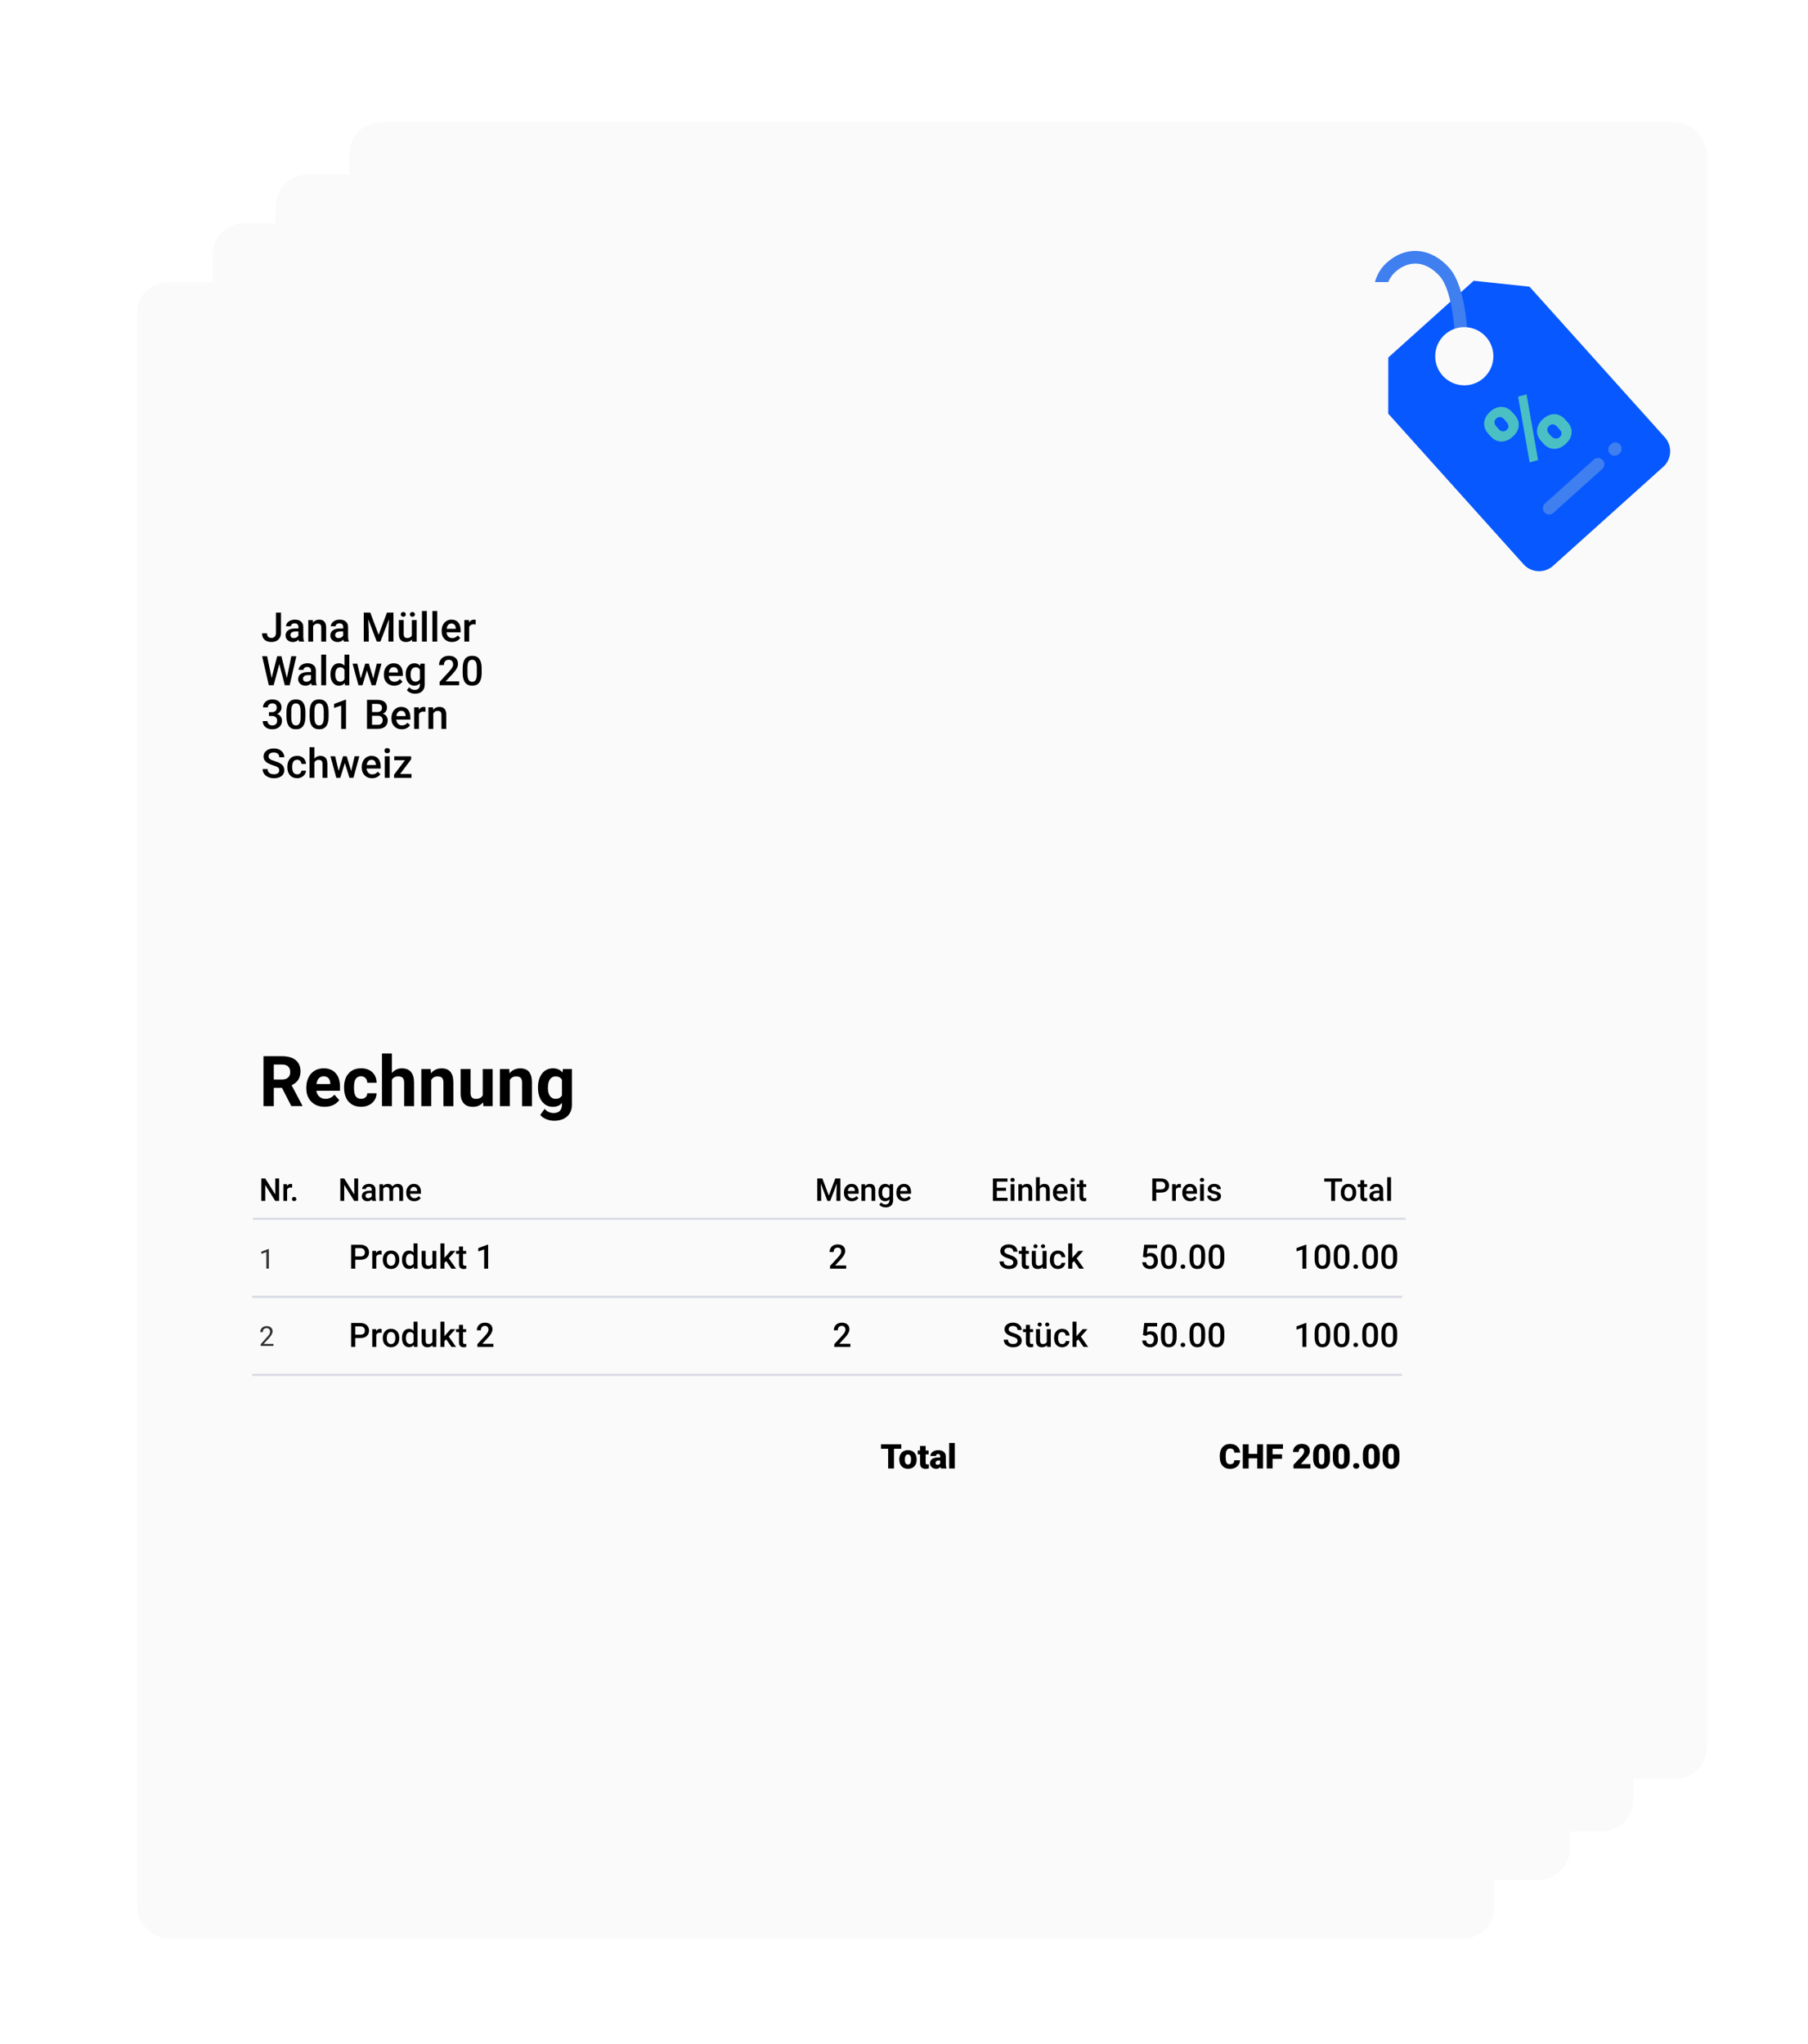 <?xml version="1.0" encoding="UTF-8"?>
<svg id="ID-33" xmlns="http://www.w3.org/2000/svg" xmlns:xlink="http://www.w3.org/1999/xlink" viewBox="0 0 859 971">
  <defs>
    <style>
      .cls-1 {
        fill: #cfd2dd;
      }

      .cls-1, .cls-2 {
        opacity: .8;
      }

      .cls-1, .cls-3, .cls-4, .cls-5, .cls-6, .cls-7, .cls-8, .cls-9, .cls-10, .cls-11 {
        stroke-width: 0px;
      }

      .cls-12 {
        isolation: isolate;
      }

      .cls-4 {
        filter: url(#drop-shadow-2);
      }

      .cls-4, .cls-5, .cls-6, .cls-7, .cls-11 {
        fill: #fafafa;
      }

      .cls-5 {
        filter: url(#drop-shadow-4);
      }

      .cls-6 {
        filter: url(#drop-shadow-1);
      }

      .cls-7 {
        filter: url(#drop-shadow-3);
      }

      .cls-8 {
        fill: #4bc0c4;
      }

      .cls-9 {
        fill: #3f7fef;
      }

      .cls-10 {
        fill: #0758ff;
      }

      .cls-13 {
        fill: none;
        stroke: #3f7fef;
        stroke-linecap: round;
        stroke-linejoin: round;
        stroke-width: 6px;
      }
    </style>
    <filter id="drop-shadow-1" filterUnits="userSpaceOnUse">
      <feOffset dx="7" dy="0"/>
      <feGaussianBlur result="blur" stdDeviation="30"/>
      <feFlood flood-color="#121726" flood-opacity=".1"/>
      <feComposite in2="blur" operator="in"/>
      <feComposite in="SourceGraphic"/>
    </filter>
    <filter id="drop-shadow-2" filterUnits="userSpaceOnUse">
      <feOffset dx="7" dy="0"/>
      <feGaussianBlur result="blur-2" stdDeviation="30"/>
      <feFlood flood-color="#121726" flood-opacity=".1"/>
      <feComposite in2="blur-2" operator="in"/>
      <feComposite in="SourceGraphic"/>
    </filter>
    <filter id="drop-shadow-3" filterUnits="userSpaceOnUse">
      <feOffset dx="7" dy="0"/>
      <feGaussianBlur result="blur-3" stdDeviation="30"/>
      <feFlood flood-color="#121726" flood-opacity=".1"/>
      <feComposite in2="blur-3" operator="in"/>
      <feComposite in="SourceGraphic"/>
    </filter>
    <filter id="drop-shadow-4" filterUnits="userSpaceOnUse">
      <feOffset dx="7" dy="0"/>
      <feGaussianBlur result="blur-4" stdDeviation="30"/>
      <feFlood flood-color="#121726" flood-opacity=".1"/>
      <feComposite in2="blur-4" operator="in"/>
      <feComposite in="SourceGraphic"/>
    </filter>
  </defs>
  <g id="Background">
    <rect class="cls-6" x="159" y="58" width="645" height="787" rx="15" ry="15"/>
    <rect class="cls-4" x="124" y="83" width="645" height="787" rx="15" ry="15"/>
    <rect class="cls-7" x="94" y="106" width="645" height="787" rx="15" ry="15"/>
    <rect class="cls-5" x="58" y="134" width="645" height="787" rx="15" ry="15"/>
    <path class="cls-1" d="m665.79,653.64H120.2c-.28,0-.5-.22-.5-.5s.22-.5.5-.5h545.6c.28,0,.5.22.5.5s-.22.5-.5.5Z"/>
    <path class="cls-1" d="m665.79,616.57H120.2c-.28,0-.5-.22-.5-.5s.22-.5.5-.5h545.6c.28,0,.5.22.5.5s-.22.5-.5.5Z"/>
    <rect class="cls-1" x="120.2" y="578.49" width="547.64" height="1"/>
    <g class="cls-2">
      <g>
        <g class="cls-12">
          <path class="cls-3" d="m127.74,602.66h-1.19v-7.86l-2.38.87v-1.07l3.38-1.27h.19v9.33Z"/>
        </g>
        <g class="cls-12">
          <path class="cls-3" d="m129.94,639.4h-6.08v-.85l3.21-3.57c.48-.54.8-.98.98-1.32s.27-.69.27-1.05c0-.48-.15-.88-.44-1.19-.29-.31-.68-.47-1.17-.47-.59,0-1.04.17-1.37.5s-.49.8-.49,1.39h-1.18c0-.85.28-1.55.83-2.07.55-.53,1.29-.79,2.21-.79.86,0,1.54.23,2.05.68.5.45.75,1.06.75,1.81,0,.91-.58,2-1.75,3.26l-2.49,2.7h4.66v.96Z"/>
        </g>
      </g>
    </g>
    <g>
      <g>
        <path class="cls-10" d="m736.02,146.59l54.96,61.17c3.66,4.07,3.33,10.34-.75,14l-52.37,47.06c-4.07,3.66-10.34,3.33-14-.75l-58.01-64.56-6.28-6.99.02-26.68,40.57-36.46,26.53,2.82,9.33,10.38Z"/>
        <path class="cls-9" d="m694.36,165.59c-1.64,0-2.98-1.32-3-2.96-.09-6.57-1.58-25.02-7.33-31.42-3.25-3.62-6.95-5.69-10.7-5.97-3.62-.28-7.24,1.11-10.48,4.02-1.6,1.44-2.63,3.1-3.28,4.74q-2.57,0-6.32,0c.97-3.6,2.87-6.76,5.59-9.2,4.48-4.03,9.65-5.94,14.95-5.54,5.32.41,10.4,3.16,14.71,7.95,8.29,9.23,8.84,32.7,8.87,35.35.02,1.66-1.3,3.02-2.96,3.04-.01,0-.03,0-.04,0Z"/>
        <circle class="cls-11" cx="695.7" cy="169.23" r="13.82"/>
        <line class="cls-13" x1="736.01" y1="241.43" x2="759.24" y2="220.57"/>
        <line class="cls-13" x1="767.1" y1="213.5" x2="767.47" y2="213.17"/>
      </g>
      <path class="cls-8" d="m707.05,205.99c-1.42-1.58-2.05-3.32-1.9-5.22.16-1.9,1.1-3.63,2.84-5.19,1.76-1.58,3.58-2.34,5.47-2.29s3.57.9,5.06,2.55l1.14,1.27c1.42,1.58,2.05,3.31,1.9,5.19-.16,1.88-1.1,3.59-2.84,5.15-1.72,1.55-3.54,2.32-5.44,2.3-1.91-.01-3.61-.85-5.1-2.51l-1.12-1.25Zm5.03-2.08c.54.61,1.16.95,1.84,1.02.68.07,1.32-.16,1.92-.7,1.23-1.11,1.14-2.44-.26-4l-.94-1.05c-.54-.61-1.16-.96-1.83-1.05s-1.32.13-1.91.66c-.57.52-.86,1.12-.86,1.8,0,.68.29,1.35.88,2l1.18,1.31Zm18.68,14.67l-4.01,1.09-5.48-31.23,4.01-1.09,5.48,31.23Zm1.39-9.13c-1.43-1.59-2.06-3.34-1.89-5.23s1.12-3.61,2.84-5.16c1.75-1.57,3.56-2.34,5.44-2.32s3.59.88,5.12,2.58l1.11,1.23c1.43,1.59,2.07,3.33,1.91,5.21s-1.11,3.6-2.85,5.17c-1.72,1.55-3.54,2.32-5.44,2.3s-3.61-.85-5.1-2.51l-1.14-1.27Zm5.01-2.06c.49.55,1.11.86,1.86.94.75.08,1.39-.13,1.93-.61,1.14-1.02,1.27-2.11.4-3.26l-1.6-1.81c-.55-.62-1.17-.96-1.85-1.04s-1.31.15-1.9.68c-.56.51-.85,1.09-.87,1.75s.23,1.3.75,1.93l1.29,1.43Z"/>
    </g>
    <g class="cls-12">
      <path class="cls-3" d="m543.03,597.05l.62-5.73h6.11v1.64h-4.53l-.31,2.72c.53-.3,1.12-.45,1.78-.45,1.08,0,1.93.35,2.53,1.04.6.69.9,1.62.9,2.8s-.33,2.08-1,2.76c-.67.69-1.58,1.03-2.74,1.03-1.04,0-1.91-.3-2.59-.89-.68-.59-1.06-1.37-1.11-2.34h1.84c.07.55.27.98.59,1.27.32.29.75.44,1.27.44.58,0,1.04-.21,1.36-.62.33-.42.49-.98.49-1.7s-.18-1.24-.54-1.64c-.36-.4-.85-.61-1.48-.61-.34,0-.64.05-.88.14-.24.09-.5.27-.78.54l-1.52-.38Z"/>
      <path class="cls-3" d="m559.03,597.9c0,1.64-.31,2.87-.92,3.7-.61.83-1.54,1.25-2.79,1.25s-2.16-.4-2.78-1.21c-.62-.81-.94-2.01-.96-3.6v-1.97c0-1.64.31-2.86.92-3.68.61-.82,1.55-1.23,2.8-1.23s2.17.4,2.79,1.2.93,1.99.94,3.58v1.97Zm-1.9-2.12c0-1.07-.15-1.85-.44-2.35-.29-.5-.75-.75-1.39-.75s-1.08.24-1.37.71c-.29.47-.45,1.21-.46,2.21v2.58c0,1.06.15,1.85.45,2.38.3.52.76.78,1.4.78s1.06-.24,1.35-.72c.29-.48.45-1.24.46-2.26v-2.57Z"/>
      <path class="cls-3" d="m562.02,600.69c.35,0,.63.1.82.3.19.2.29.45.29.75s-.1.54-.29.74-.47.29-.82.29-.61-.1-.8-.29c-.2-.19-.3-.44-.3-.74s.1-.55.29-.75c.19-.2.46-.3.81-.3Z"/>
      <path class="cls-3" d="m572.59,597.9c0,1.64-.31,2.87-.92,3.7-.61.83-1.54,1.25-2.79,1.25s-2.16-.4-2.78-1.21c-.62-.81-.94-2.01-.96-3.6v-1.97c0-1.64.31-2.86.92-3.68.61-.82,1.55-1.23,2.8-1.23s2.17.4,2.79,1.2.93,1.99.94,3.58v1.97Zm-1.9-2.12c0-1.07-.15-1.85-.44-2.35-.29-.5-.75-.75-1.39-.75s-1.08.24-1.37.71c-.29.47-.45,1.21-.46,2.21v2.58c0,1.06.15,1.85.45,2.38.3.52.76.78,1.4.78s1.06-.24,1.35-.72c.29-.48.45-1.24.46-2.26v-2.57Z"/>
      <path class="cls-3" d="m581.69,597.9c0,1.64-.31,2.87-.92,3.7-.61.83-1.54,1.25-2.79,1.25s-2.16-.4-2.78-1.21c-.62-.81-.94-2.01-.96-3.6v-1.97c0-1.64.31-2.86.92-3.68.61-.82,1.55-1.23,2.8-1.23s2.17.4,2.79,1.2.93,1.99.94,3.58v1.97Zm-1.9-2.12c0-1.07-.15-1.85-.44-2.35-.29-.5-.75-.75-1.39-.75s-1.08.24-1.37.71c-.29.47-.45,1.21-.46,2.21v2.58c0,1.06.15,1.85.45,2.38.3.52.76.78,1.4.78s1.06-.24,1.35-.72c.29-.48.45-1.24.46-2.26v-2.57Z"/>
    </g>
    <g class="cls-12">
      <path class="cls-3" d="m543.03,634.23l.62-5.73h6.11v1.64h-4.53l-.31,2.72c.53-.3,1.12-.45,1.78-.45,1.08,0,1.93.35,2.53,1.04.6.69.9,1.62.9,2.8s-.33,2.08-1,2.76c-.67.69-1.58,1.03-2.74,1.03-1.04,0-1.91-.3-2.59-.89-.68-.59-1.06-1.37-1.11-2.34h1.84c.07.55.27.98.59,1.27.32.29.75.44,1.27.44.58,0,1.04-.21,1.36-.62.33-.42.49-.98.49-1.7s-.18-1.24-.54-1.64c-.36-.4-.85-.61-1.48-.61-.34,0-.64.05-.88.14-.24.09-.5.27-.78.54l-1.52-.38Z"/>
      <path class="cls-3" d="m559.03,635.08c0,1.64-.31,2.87-.92,3.7-.61.83-1.54,1.25-2.79,1.25s-2.16-.4-2.78-1.21c-.62-.81-.94-2.01-.96-3.6v-1.97c0-1.64.31-2.86.92-3.68.61-.82,1.55-1.23,2.8-1.23s2.17.4,2.79,1.2.93,1.99.94,3.58v1.97Zm-1.9-2.12c0-1.07-.15-1.85-.44-2.35-.29-.5-.75-.75-1.39-.75s-1.08.24-1.37.71c-.29.47-.45,1.21-.46,2.21v2.58c0,1.06.15,1.85.45,2.38.3.52.76.78,1.4.78s1.06-.24,1.35-.72c.29-.48.45-1.24.46-2.26v-2.57Z"/>
      <path class="cls-3" d="m562.02,637.87c.35,0,.63.1.82.3.19.2.29.45.29.75s-.1.54-.29.74-.47.29-.82.29-.61-.1-.8-.29c-.2-.19-.3-.44-.3-.74s.1-.55.29-.75c.19-.2.46-.3.81-.3Z"/>
      <path class="cls-3" d="m572.59,635.08c0,1.64-.31,2.87-.92,3.7-.61.83-1.54,1.25-2.79,1.25s-2.16-.4-2.78-1.21c-.62-.81-.94-2.01-.96-3.6v-1.97c0-1.64.31-2.86.92-3.68.61-.82,1.55-1.23,2.8-1.23s2.17.4,2.79,1.2.93,1.99.94,3.58v1.97Zm-1.9-2.12c0-1.07-.15-1.85-.44-2.35-.29-.5-.75-.75-1.39-.75s-1.08.24-1.37.71c-.29.47-.45,1.21-.46,2.21v2.58c0,1.06.15,1.85.45,2.38.3.52.76.78,1.4.78s1.06-.24,1.35-.72c.29-.48.45-1.24.46-2.26v-2.57Z"/>
      <path class="cls-3" d="m581.69,635.08c0,1.64-.31,2.87-.92,3.7-.61.83-1.54,1.25-2.79,1.25s-2.16-.4-2.78-1.21c-.62-.81-.94-2.01-.96-3.6v-1.97c0-1.64.31-2.86.92-3.68.61-.82,1.55-1.23,2.8-1.23s2.17.4,2.79,1.2.93,1.99.94,3.58v1.97Zm-1.9-2.12c0-1.07-.15-1.85-.44-2.35-.29-.5-.75-.75-1.39-.75s-1.08.24-1.37.71c-.29.47-.45,1.21-.46,2.21v2.58c0,1.06.15,1.85.45,2.38.3.52.76.78,1.4.78s1.06-.24,1.35-.72c.29-.48.45-1.24.46-2.26v-2.57Z"/>
    </g>
    <g class="cls-12">
      <path class="cls-3" d="m620.67,602.69h-1.89v-9.14l-2.79.95v-1.59l4.44-1.63h.24v11.41Z"/>
      <path class="cls-3" d="m632.03,597.9c0,1.64-.31,2.87-.92,3.7-.61.83-1.54,1.25-2.79,1.25s-2.16-.4-2.78-1.21c-.62-.81-.94-2.01-.96-3.6v-1.97c0-1.64.31-2.86.92-3.68.61-.82,1.55-1.23,2.8-1.23s2.17.4,2.79,1.2.93,1.99.94,3.58v1.97Zm-1.9-2.12c0-1.07-.15-1.85-.44-2.35-.29-.5-.75-.75-1.39-.75s-1.08.24-1.37.71c-.29.47-.45,1.21-.46,2.21v2.58c0,1.06.15,1.85.45,2.38.3.52.76.78,1.4.78s1.06-.24,1.35-.72c.29-.48.45-1.24.46-2.26v-2.57Z"/>
      <path class="cls-3" d="m641.13,597.9c0,1.64-.31,2.87-.92,3.7-.61.83-1.54,1.25-2.79,1.25s-2.16-.4-2.78-1.21c-.62-.81-.94-2.01-.96-3.6v-1.97c0-1.64.31-2.86.92-3.68.61-.82,1.55-1.23,2.8-1.23s2.17.4,2.79,1.2.93,1.99.94,3.58v1.97Zm-1.9-2.12c0-1.07-.15-1.85-.44-2.35-.29-.5-.75-.75-1.39-.75s-1.08.24-1.37.71c-.29.47-.45,1.21-.46,2.21v2.58c0,1.06.15,1.85.45,2.38.3.52.76.78,1.4.78s1.06-.24,1.35-.72c.29-.48.45-1.24.46-2.26v-2.57Z"/>
      <path class="cls-3" d="m644.11,600.69c.35,0,.63.1.82.3.19.2.29.45.29.75s-.1.54-.29.74-.47.29-.82.29-.61-.1-.8-.29c-.2-.19-.3-.44-.3-.74s.1-.55.29-.75c.19-.2.46-.3.81-.3Z"/>
      <path class="cls-3" d="m654.69,597.9c0,1.64-.31,2.87-.92,3.7-.61.83-1.54,1.25-2.79,1.25s-2.16-.4-2.78-1.21c-.62-.81-.94-2.01-.96-3.6v-1.97c0-1.64.31-2.86.92-3.68.61-.82,1.55-1.23,2.8-1.23s2.17.4,2.79,1.2.93,1.99.94,3.58v1.97Zm-1.9-2.12c0-1.07-.15-1.85-.44-2.35-.29-.5-.75-.75-1.39-.75s-1.08.24-1.37.71c-.29.47-.45,1.21-.46,2.21v2.58c0,1.06.15,1.85.45,2.38.3.52.76.78,1.4.78s1.06-.24,1.35-.72c.29-.48.45-1.24.46-2.26v-2.57Z"/>
      <path class="cls-3" d="m663.78,597.9c0,1.64-.31,2.87-.92,3.7-.61.83-1.54,1.25-2.79,1.25s-2.16-.4-2.78-1.21c-.62-.81-.94-2.01-.96-3.6v-1.97c0-1.64.31-2.86.92-3.68.61-.82,1.55-1.23,2.8-1.23s2.17.4,2.79,1.2.93,1.99.94,3.58v1.97Zm-1.9-2.12c0-1.07-.15-1.85-.44-2.35-.29-.5-.75-.75-1.39-.75s-1.08.24-1.37.71c-.29.47-.45,1.21-.46,2.21v2.58c0,1.06.15,1.85.45,2.38.3.52.76.78,1.4.78s1.06-.24,1.35-.72c.29-.48.45-1.24.46-2.26v-2.57Z"/>
    </g>
    <g class="cls-12">
      <path class="cls-3" d="m620.67,639.87h-1.89v-9.14l-2.79.95v-1.59l4.44-1.63h.24v11.41Z"/>
      <path class="cls-3" d="m632.03,635.08c0,1.64-.31,2.87-.92,3.7-.61.83-1.54,1.25-2.79,1.25s-2.16-.4-2.78-1.21c-.62-.81-.94-2.01-.96-3.6v-1.97c0-1.64.31-2.86.92-3.68.61-.82,1.55-1.23,2.8-1.23s2.17.4,2.79,1.2.93,1.99.94,3.58v1.97Zm-1.9-2.12c0-1.07-.15-1.85-.44-2.35-.29-.5-.75-.75-1.39-.75s-1.08.24-1.37.71c-.29.47-.45,1.21-.46,2.21v2.58c0,1.06.15,1.85.45,2.38.3.52.76.78,1.4.78s1.06-.24,1.35-.72c.29-.48.45-1.24.46-2.26v-2.57Z"/>
      <path class="cls-3" d="m641.13,635.08c0,1.64-.31,2.87-.92,3.7-.61.83-1.54,1.25-2.79,1.25s-2.16-.4-2.78-1.21c-.62-.81-.94-2.01-.96-3.6v-1.97c0-1.64.31-2.86.92-3.68.61-.82,1.55-1.23,2.8-1.23s2.17.4,2.79,1.2.93,1.99.94,3.58v1.97Zm-1.9-2.12c0-1.07-.15-1.85-.44-2.35-.29-.5-.75-.75-1.39-.75s-1.08.24-1.37.71c-.29.47-.45,1.21-.46,2.21v2.58c0,1.06.15,1.85.45,2.38.3.52.76.78,1.4.78s1.06-.24,1.35-.72c.29-.48.45-1.24.46-2.26v-2.57Z"/>
      <path class="cls-3" d="m644.11,637.87c.35,0,.63.1.82.3.19.2.29.45.29.75s-.1.54-.29.74-.47.29-.82.29-.61-.1-.8-.29c-.2-.19-.3-.44-.3-.74s.1-.55.29-.75c.19-.2.46-.3.81-.3Z"/>
      <path class="cls-3" d="m654.69,635.08c0,1.64-.31,2.87-.92,3.7-.61.83-1.54,1.25-2.79,1.25s-2.16-.4-2.78-1.21c-.62-.81-.94-2.01-.96-3.6v-1.97c0-1.64.31-2.86.92-3.68.61-.82,1.55-1.23,2.8-1.23s2.17.4,2.79,1.2.93,1.99.94,3.58v1.97Zm-1.9-2.12c0-1.07-.15-1.85-.44-2.35-.29-.5-.75-.75-1.39-.75s-1.08.24-1.37.71c-.29.47-.45,1.21-.46,2.21v2.58c0,1.06.15,1.85.45,2.38.3.52.76.78,1.4.78s1.06-.24,1.35-.72c.29-.48.45-1.24.46-2.26v-2.57Z"/>
      <path class="cls-3" d="m663.78,635.08c0,1.64-.31,2.87-.92,3.7-.61.83-1.54,1.25-2.79,1.25s-2.16-.4-2.78-1.21c-.62-.81-.94-2.01-.96-3.6v-1.97c0-1.64.31-2.86.92-3.68.61-.82,1.55-1.23,2.8-1.23s2.17.4,2.79,1.2.93,1.99.94,3.58v1.97Zm-1.9-2.12c0-1.07-.15-1.85-.44-2.35-.29-.5-.75-.75-1.39-.75s-1.08.24-1.37.71c-.29.47-.45,1.21-.46,2.21v2.58c0,1.06.15,1.85.45,2.38.3.52.76.78,1.4.78s1.06-.24,1.35-.72c.29-.48.45-1.24.46-2.26v-2.57Z"/>
    </g>
  </g>
  <g id="Text">
    <g id="DE">
      <g id="EN">
        <g>
          <g class="cls-12">
            <path class="cls-3" d="m131.12,291.02h2.38v9.66c0,1.32-.41,2.37-1.24,3.14-.82.78-1.91,1.16-3.26,1.16-1.44,0-2.55-.36-3.33-1.09s-1.17-1.74-1.17-3.03h2.38c0,.73.18,1.28.54,1.65.36.37.89.55,1.58.55.64,0,1.16-.21,1.54-.64.38-.43.57-1.01.57-1.76v-9.65Z"/>
            <path class="cls-3" d="m142.13,304.8c-.1-.2-.19-.51-.26-.96-.73.76-1.63,1.15-2.69,1.15s-1.87-.29-2.52-.88c-.65-.59-.97-1.31-.97-2.18,0-1.09.41-1.93,1.22-2.51s1.97-.88,3.48-.88h1.41v-.67c0-.53-.15-.95-.45-1.27-.3-.32-.75-.48-1.35-.48-.52,0-.95.13-1.29.39-.33.26-.5.59-.5,1h-2.3c0-.56.19-1.09.56-1.58.37-.49.88-.87,1.52-1.15.64-.28,1.35-.42,2.14-.42,1.2,0,2.15.3,2.87.9s1.08,1.45,1.1,2.54v4.62c0,.92.13,1.66.39,2.21v.16h-2.35Zm-2.53-1.66c.45,0,.88-.11,1.28-.33.4-.22.7-.52.9-.89v-1.93h-1.24c-.85,0-1.49.15-1.92.44-.43.3-.64.72-.64,1.26,0,.44.15.79.44,1.06.29.26.69.39,1.18.39Z"/>
            <path class="cls-3" d="m148.63,294.56l.07,1.18c.76-.91,1.75-1.37,2.98-1.37,2.13,0,3.22,1.22,3.26,3.66v6.77h-2.3v-6.63c0-.65-.14-1.13-.42-1.44-.28-.31-.74-.47-1.38-.47-.93,0-1.62.42-2.07,1.26v7.29h-2.3v-10.24h2.17Z"/>
            <path class="cls-3" d="m163.4,304.8c-.1-.2-.19-.51-.26-.96-.73.76-1.63,1.15-2.69,1.15s-1.87-.29-2.52-.88c-.65-.59-.97-1.31-.97-2.18,0-1.09.41-1.93,1.22-2.51s1.97-.88,3.48-.88h1.41v-.67c0-.53-.15-.95-.45-1.27-.3-.32-.75-.48-1.35-.48-.52,0-.95.13-1.29.39-.33.26-.5.59-.5,1h-2.3c0-.56.19-1.09.56-1.58.37-.49.88-.87,1.52-1.15.64-.28,1.35-.42,2.14-.42,1.2,0,2.15.3,2.87.9s1.08,1.45,1.1,2.54v4.62c0,.92.13,1.66.39,2.21v.16h-2.35Zm-2.53-1.66c.45,0,.88-.11,1.28-.33.4-.22.7-.52.9-.89v-1.93h-1.24c-.85,0-1.49.15-1.92.44-.43.3-.64.72-.64,1.26,0,.44.15.79.44,1.06.29.26.69.39,1.18.39Z"/>
            <path class="cls-3" d="m175.92,291.02l3.97,10.56,3.96-10.56h3.09v13.78h-2.38v-4.54l.24-6.08-4.07,10.62h-1.71l-4.06-10.61.24,6.07v4.54h-2.38v-13.78h3.1Z"/>
            <path class="cls-3" d="m195.76,303.79c-.68.79-1.63,1.19-2.88,1.19-1.11,0-1.95-.32-2.52-.97s-.86-1.59-.86-2.82v-6.63h2.3v6.61c0,1.3.54,1.95,1.62,1.95s1.87-.4,2.26-1.2v-7.35h2.3v10.24h-2.17l-.06-1Zm-5.35-11.92c0-.32.11-.58.32-.8.21-.21.5-.32.88-.32s.67.11.88.32c.21.21.32.48.32.8s-.11.58-.32.79c-.21.21-.51.32-.88.32s-.66-.11-.88-.32c-.21-.21-.32-.48-.32-.79Zm4.33,0c0-.32.11-.58.32-.79.21-.21.5-.32.88-.32s.67.11.88.32c.21.21.32.48.32.79s-.11.58-.32.79c-.21.21-.51.32-.88.32s-.66-.11-.88-.32c-.21-.21-.32-.48-.32-.79Z"/>
            <path class="cls-3" d="m202.78,304.8h-2.3v-14.54h2.3v14.54Z"/>
            <path class="cls-3" d="m207.73,304.8h-2.3v-14.54h2.3v14.54Z"/>
            <path class="cls-3" d="m214.74,304.98c-1.46,0-2.64-.46-3.54-1.38s-1.36-2.14-1.36-3.67v-.28c0-1.02.2-1.94.59-2.74s.95-1.43,1.66-1.88,1.51-.67,2.38-.67c1.39,0,2.47.44,3.23,1.33.76.89,1.14,2.15,1.14,3.78v.93h-6.69c.07.85.35,1.51.85,2.01s1.12.74,1.87.74c1.05,0,1.91-.43,2.57-1.28l1.24,1.18c-.41.61-.96,1.09-1.64,1.42-.68.34-1.45.51-2.3.51Zm-.27-8.77c-.63,0-1.14.22-1.53.66s-.64,1.06-.74,1.85h4.38v-.17c-.05-.77-.26-1.35-.62-1.75s-.86-.59-1.5-.59Z"/>
            <path class="cls-3" d="m225.99,296.66c-.3-.05-.62-.08-.94-.08-1.05,0-1.76.4-2.13,1.21v7h-2.3v-10.24h2.2l.06,1.15c.55-.89,1.33-1.33,2.31-1.33.33,0,.6.04.81.13v2.16Z"/>
          </g>
          <g class="cls-12">
            <path class="cls-3" d="m136.29,322.12l2.12-10.37h2.38l-3.18,13.78h-2.29l-2.62-10.06-2.68,10.06h-2.3l-3.18-13.78h2.38l2.14,10.35,2.63-10.35h2.01l2.6,10.37Z"/>
            <path class="cls-3" d="m148.11,325.53c-.1-.2-.19-.51-.26-.96-.73.76-1.63,1.15-2.69,1.15s-1.87-.29-2.52-.88c-.65-.59-.97-1.31-.97-2.18,0-1.09.41-1.93,1.22-2.51s1.97-.88,3.48-.88h1.41v-.67c0-.53-.15-.95-.45-1.27-.3-.32-.75-.48-1.35-.48-.52,0-.95.13-1.29.39-.33.26-.5.59-.5,1h-2.3c0-.56.19-1.09.56-1.58.37-.49.88-.87,1.52-1.15.64-.28,1.35-.42,2.14-.42,1.2,0,2.15.3,2.87.9s1.08,1.45,1.1,2.54v4.62c0,.92.13,1.66.39,2.21v.16h-2.35Zm-2.53-1.66c.45,0,.88-.11,1.28-.33.4-.22.7-.52.9-.89v-1.93h-1.24c-.85,0-1.49.15-1.92.44-.43.3-.64.72-.64,1.26,0,.44.15.79.44,1.06.29.26.69.39,1.18.39Z"/>
            <path class="cls-3" d="m154.93,325.53h-2.3v-14.54h2.3v14.54Z"/>
            <path class="cls-3" d="m157,320.33c0-1.58.37-2.84,1.1-3.8.73-.96,1.71-1.43,2.94-1.43,1.09,0,1.96.38,2.63,1.14v-5.24h2.3v14.54h-2.08l-.11-1.06c-.69.83-1.61,1.25-2.75,1.25s-2.17-.48-2.91-1.45c-.74-.97-1.11-2.28-1.11-3.94Zm2.3.2c0,1.04.2,1.85.6,2.44.4.58.97.88,1.71.88.94,0,1.63-.42,2.06-1.26v-4.37c-.42-.82-1.1-1.23-2.04-1.23-.74,0-1.32.29-1.72.88-.4.59-.61,1.48-.61,2.66Z"/>
            <path class="cls-3" d="m177.37,322.36l1.63-7.07h2.24l-2.79,10.24h-1.89l-2.2-7.03-2.16,7.03h-1.89l-2.8-10.24h2.24l1.66,6.99,2.1-6.99h1.73l2.13,7.07Z"/>
            <path class="cls-3" d="m187.28,325.72c-1.46,0-2.64-.46-3.54-1.38s-1.36-2.14-1.36-3.67v-.28c0-1.02.2-1.94.59-2.74s.95-1.43,1.66-1.88,1.51-.67,2.38-.67c1.39,0,2.47.44,3.23,1.33.76.89,1.14,2.15,1.14,3.78v.93h-6.69c.07.85.35,1.51.85,2.01s1.12.74,1.87.74c1.05,0,1.91-.43,2.57-1.28l1.24,1.18c-.41.61-.96,1.09-1.64,1.42-.68.34-1.45.51-2.3.51Zm-.27-8.77c-.63,0-1.14.22-1.53.66s-.64,1.06-.74,1.85h4.38v-.17c-.05-.77-.26-1.35-.62-1.75s-.86-.59-1.5-.59Z"/>
            <path class="cls-3" d="m192.77,320.33c0-1.59.37-2.86,1.12-3.81s1.74-1.42,2.98-1.42c1.17,0,2.08.41,2.75,1.22l.1-1.03h2.07v9.93c0,1.34-.42,2.4-1.25,3.18s-1.96,1.16-3.38,1.16c-.75,0-1.48-.16-2.2-.47s-1.26-.72-1.63-1.23l1.09-1.38c.71.84,1.58,1.26,2.61,1.26.76,0,1.37-.21,1.81-.62.44-.41.66-1.02.66-1.82v-.69c-.66.74-1.55,1.11-2.65,1.11-1.2,0-2.18-.48-2.94-1.43-.76-.95-1.14-2.27-1.14-3.96Zm2.29.2c0,1.03.21,1.84.63,2.43.42.59,1,.88,1.75.88.93,0,1.62-.4,2.06-1.19v-4.5c-.44-.78-1.12-1.16-2.04-1.16-.76,0-1.34.3-1.76.9s-.63,1.48-.63,2.65Z"/>
            <path class="cls-3" d="m218.11,325.53h-9.26v-1.58l4.59-5.01c.66-.74,1.13-1.35,1.42-1.85.28-.5.42-.99.42-1.49,0-.66-.18-1.19-.55-1.59-.37-.4-.87-.61-1.49-.61-.74,0-1.32.23-1.73.68-.41.45-.62,1.08-.62,1.86h-2.3c0-.84.19-1.59.57-2.27s.93-1.19,1.64-1.57c.71-.37,1.53-.56,2.46-.56,1.34,0,2.39.34,3.17,1.01.77.67,1.16,1.6,1.16,2.79,0,.69-.19,1.41-.58,2.16s-1.02,1.61-1.91,2.57l-3.37,3.61h6.4v1.84Z"/>
            <path class="cls-3" d="m228.84,319.73c0,1.98-.37,3.47-1.11,4.48s-1.87,1.51-3.38,1.51-2.61-.49-3.36-1.47-1.14-2.43-1.16-4.36v-2.39c0-1.98.37-3.47,1.11-4.46.74-.99,1.87-1.49,3.39-1.49s2.63.48,3.37,1.45c.74.97,1.12,2.41,1.14,4.33v2.38Zm-2.3-2.57c0-1.29-.18-2.24-.53-2.84-.35-.6-.92-.9-1.68-.9s-1.3.29-1.66.86c-.35.57-.54,1.46-.56,2.67v3.12c0,1.29.18,2.25.54,2.88s.92.95,1.69.95,1.28-.29,1.64-.88.54-1.5.56-2.74v-3.11Z"/>
          </g>
          <g class="cls-12">
            <path class="cls-3" d="m127.77,338.31h1.4c.71,0,1.27-.19,1.68-.55.41-.36.62-.88.62-1.56s-.17-1.17-.52-1.53-.87-.54-1.58-.54c-.62,0-1.13.18-1.52.53-.4.36-.6.82-.6,1.4h-2.3c0-.71.19-1.35.56-1.93.38-.58.9-1.03,1.57-1.36s1.42-.49,2.26-.49c1.38,0,2.46.35,3.24,1.04.79.69,1.18,1.65,1.18,2.88,0,.62-.2,1.2-.59,1.75-.39.55-.9.96-1.53,1.23.76.26,1.33.67,1.73,1.22s.59,1.22.59,1.99c0,1.24-.42,2.22-1.27,2.95s-1.96,1.1-3.34,1.1-2.41-.35-3.26-1.06-1.27-1.65-1.27-2.82h2.3c0,.61.2,1.1.61,1.48.41.38.96.57,1.64.57s1.27-.19,1.68-.57c.41-.38.62-.93.62-1.65s-.21-1.28-.64-1.68c-.43-.39-1.07-.59-1.91-.59h-1.35v-1.82Z"/>
            <path class="cls-3" d="m145.11,340.45c0,1.98-.37,3.47-1.11,4.48s-1.87,1.51-3.38,1.51-2.61-.49-3.36-1.47-1.14-2.43-1.16-4.36v-2.39c0-1.98.37-3.47,1.11-4.46.74-.99,1.87-1.49,3.39-1.49s2.63.48,3.37,1.45c.74.97,1.12,2.41,1.14,4.33v2.38Zm-2.3-2.57c0-1.29-.18-2.24-.53-2.84-.35-.6-.92-.9-1.68-.9s-1.3.29-1.66.86c-.35.57-.54,1.46-.56,2.67v3.12c0,1.29.18,2.25.54,2.88s.92.95,1.69.95,1.28-.29,1.64-.88.54-1.5.56-2.74v-3.11Z"/>
            <path class="cls-3" d="m156.12,340.45c0,1.98-.37,3.47-1.11,4.48s-1.87,1.51-3.38,1.51-2.61-.49-3.36-1.47-1.14-2.43-1.16-4.36v-2.39c0-1.98.37-3.47,1.11-4.46.74-.99,1.87-1.49,3.39-1.49s2.63.48,3.37,1.45c.74.97,1.12,2.41,1.14,4.33v2.38Zm-2.3-2.57c0-1.29-.18-2.24-.53-2.84-.35-.6-.92-.9-1.68-.9s-1.3.29-1.66.86c-.35.57-.54,1.46-.56,2.67v3.12c0,1.29.18,2.25.54,2.88s.92.95,1.69.95,1.28-.29,1.64-.88.54-1.5.56-2.74v-3.11Z"/>
            <path class="cls-3" d="m164.38,346.25h-2.29v-11.07l-3.38,1.15v-1.93l5.38-1.98h.29v13.83Z"/>
            <path class="cls-3" d="m174.37,346.25v-13.78h4.72c1.56,0,2.74.31,3.56.94.81.62,1.22,1.56,1.22,2.79,0,.63-.17,1.2-.51,1.7-.34.5-.84.9-1.5,1.17.74.2,1.32.58,1.73,1.14.41.56.61,1.23.61,2.01,0,1.29-.42,2.29-1.25,2.98-.83.69-2.02,1.04-3.56,1.04h-5.03Zm2.39-7.98h2.35c.74,0,1.33-.17,1.75-.51.42-.34.63-.82.63-1.43,0-.68-.19-1.17-.58-1.48-.39-.3-.99-.45-1.81-.45h-2.33v3.87Zm0,1.76v4.31h2.66c.75,0,1.34-.19,1.76-.56.42-.37.63-.89.63-1.55,0-1.43-.73-2.16-2.2-2.2h-2.86Z"/>
            <path class="cls-3" d="m190.88,346.44c-1.46,0-2.64-.46-3.54-1.38s-1.36-2.14-1.36-3.67v-.28c0-1.02.2-1.94.59-2.74s.95-1.43,1.66-1.88,1.51-.67,2.38-.67c1.39,0,2.47.44,3.23,1.33.76.89,1.14,2.15,1.14,3.78v.93h-6.69c.07.85.35,1.51.85,2.01s1.12.74,1.87.74c1.05,0,1.91-.43,2.57-1.28l1.24,1.18c-.41.61-.96,1.09-1.64,1.42-.68.34-1.45.51-2.3.51Zm-.27-8.77c-.63,0-1.14.22-1.53.66s-.64,1.06-.74,1.85h4.38v-.17c-.05-.77-.26-1.35-.62-1.75s-.86-.59-1.5-.59Z"/>
            <path class="cls-3" d="m202.13,338.12c-.3-.05-.62-.08-.94-.08-1.05,0-1.76.4-2.13,1.21v7h-2.3v-10.24h2.2l.06,1.15c.55-.89,1.33-1.33,2.31-1.33.33,0,.6.04.81.13v2.16Z"/>
            <path class="cls-3" d="m205.72,336.01l.07,1.18c.76-.91,1.75-1.37,2.98-1.37,2.13,0,3.22,1.22,3.26,3.66v6.77h-2.3v-6.63c0-.65-.14-1.13-.42-1.44-.28-.31-.74-.47-1.38-.47-.93,0-1.62.42-2.07,1.26v7.29h-2.3v-10.24h2.17Z"/>
            <path class="cls-3" d="m132.68,365.96c0-.61-.21-1.07-.64-1.4-.43-.33-1.19-.66-2.3-.99-1.11-.33-1.99-.71-2.65-1.12-1.26-.79-1.88-1.82-1.88-3.08,0-1.11.45-2.03,1.36-2.74s2.08-1.08,3.53-1.08c.96,0,1.81.18,2.56.53.75.35,1.34.86,1.77,1.51.43.65.64,1.38.64,2.17h-2.38c0-.72-.23-1.28-.68-1.69s-1.1-.61-1.94-.61c-.78,0-1.39.17-1.82.5-.43.33-.65.8-.65,1.4,0,.5.23.93.7,1.26s1.24.67,2.31.98c1.07.32,1.93.68,2.58,1.09.65.41,1.13.87,1.43,1.4.3.53.45,1.14.45,1.85,0,1.15-.44,2.06-1.32,2.74-.88.68-2.07,1.02-3.58,1.02-1,0-1.91-.18-2.75-.55-.84-.37-1.49-.88-1.95-1.53-.46-.65-.7-1.41-.7-2.27h2.39c0,.78.26,1.39.78,1.82.52.43,1.26.64,2.22.64.83,0,1.46-.17,1.88-.51.42-.34.63-.78.63-1.34Z"/>
            <path class="cls-3" d="m141.16,367.86c.57,0,1.05-.17,1.43-.5.38-.33.58-.75.61-1.24h2.17c-.03.64-.22,1.23-.6,1.78s-.88.99-1.51,1.31c-.64.32-1.33.48-2.06.48-1.43,0-2.57-.46-3.41-1.39-.84-.93-1.26-2.21-1.26-3.84v-.24c0-1.56.42-2.81,1.25-3.74.83-.94,1.97-1.41,3.41-1.41,1.22,0,2.21.35,2.98,1.06.77.71,1.17,1.64,1.21,2.8h-2.17c-.02-.59-.23-1.07-.6-1.45-.38-.38-.85-.57-1.43-.57-.74,0-1.32.27-1.72.81-.4.54-.61,1.36-.62,2.46v.37c0,1.11.2,1.94.6,2.48.4.55.98.82,1.74.82Z"/>
            <path class="cls-3" d="m149.36,360.39c.75-.87,1.7-1.31,2.85-1.31,2.18,0,3.29,1.25,3.32,3.74v6.69h-2.3v-6.61c0-.71-.15-1.21-.46-1.5-.31-.29-.76-.44-1.35-.44-.92,0-1.61.41-2.06,1.23v7.32h-2.3v-14.54h2.3v5.41Z"/>
            <path class="cls-3" d="m166.85,366.34l1.63-7.07h2.24l-2.79,10.24h-1.89l-2.2-7.03-2.16,7.03h-1.89l-2.8-10.24h2.24l1.66,6.99,2.1-6.99h1.73l2.13,7.07Z"/>
            <path class="cls-3" d="m176.77,369.7c-1.46,0-2.64-.46-3.54-1.38s-1.36-2.14-1.36-3.67v-.28c0-1.02.2-1.94.59-2.74s.95-1.43,1.66-1.88,1.51-.67,2.38-.67c1.39,0,2.47.44,3.23,1.33.76.89,1.14,2.15,1.14,3.78v.93h-6.69c.07.85.35,1.51.85,2.01s1.12.74,1.87.74c1.05,0,1.91-.43,2.57-1.28l1.24,1.18c-.41.61-.96,1.09-1.64,1.42-.68.34-1.45.51-2.3.51Zm-.27-8.77c-.63,0-1.14.22-1.53.66s-.64,1.06-.74,1.85h4.38v-.17c-.05-.77-.26-1.35-.62-1.75s-.86-.59-1.5-.59Z"/>
            <path class="cls-3" d="m182.67,356.61c0-.35.11-.65.34-.88.22-.23.54-.35.96-.35s.74.12.96.35c.23.23.34.53.34.88s-.11.64-.34.87c-.23.23-.55.35-.96.35s-.74-.11-.96-.35c-.22-.23-.34-.52-.34-.87Zm2.44,12.9h-2.3v-10.24h2.3v10.24Z"/>
            <path class="cls-3" d="m190.07,367.68h5.45v1.84h-8.31v-1.5l5.2-6.88h-5.1v-1.85h8.01v1.46l-5.25,6.95Z"/>
          </g>
        </g>
        <g>
          <g class="cls-12">
            <path class="cls-3" d="m168.81,598.48v4.22h-1.98v-11.38h4.35c1.27,0,2.28.33,3.03.99.75.66,1.12,1.54,1.12,2.63s-.37,1.98-1.1,2.6-1.76.93-3.07.93h-2.35Zm0-1.59h2.38c.7,0,1.24-.17,1.61-.5.37-.33.55-.81.55-1.43s-.19-1.11-.56-1.47-.89-.56-1.55-.57h-2.43v3.97Z"/>
            <path class="cls-3" d="m181.3,595.98c-.25-.04-.51-.06-.77-.06-.87,0-1.46.33-1.76,1v5.78h-1.9v-8.45h1.81l.05.95c.46-.73,1.09-1.1,1.91-1.1.27,0,.5.04.67.11v1.78Z"/>
            <path class="cls-3" d="m181.86,598.39c0-.83.16-1.57.49-2.24s.79-1.17,1.38-1.53c.59-.36,1.28-.54,2.05-.54,1.14,0,2.07.37,2.78,1.1s1.09,1.71,1.15,2.92v.45c0,.83-.15,1.58-.47,2.23s-.78,1.16-1.38,1.52-1.29.54-2.07.54c-1.19,0-2.15-.4-2.86-1.19-.72-.79-1.07-1.85-1.07-3.18v-.09Zm1.9.16c0,.87.18,1.55.54,2.04s.86.74,1.5.74,1.14-.25,1.5-.75.54-1.23.54-2.2c0-.85-.18-1.53-.55-2.03s-.87-.75-1.5-.75-1.11.25-1.48.74-.55,1.23-.55,2.21Z"/>
            <path class="cls-3" d="m190.97,598.4c0-1.3.3-2.35.91-3.14s1.41-1.18,2.43-1.18c.9,0,1.62.31,2.17.94v-4.33h1.9v12h-1.72l-.09-.88c-.57.69-1.33,1.03-2.27,1.03s-1.79-.4-2.4-1.2-.92-1.88-.92-3.25Zm1.9.16c0,.86.17,1.53.5,2.01.33.48.8.72,1.41.72.78,0,1.34-.35,1.7-1.04v-3.61c-.35-.68-.91-1.02-1.69-1.02-.61,0-1.09.24-1.42.73-.33.49-.5,1.22-.5,2.2Z"/>
            <path class="cls-3" d="m205.48,601.87c-.56.66-1.35.98-2.38.98-.92,0-1.61-.27-2.08-.8-.47-.54-.71-1.31-.71-2.33v-5.48h1.9v5.45c0,1.07.45,1.61,1.34,1.61s1.54-.33,1.87-.99v-6.07h1.9v8.45h-1.79l-.05-.83Z"/>
            <path class="cls-3" d="m211.99,599.07l-.84.87v2.76h-1.9v-12h1.9v6.92l.59-.74,2.34-2.63h2.28l-3.14,3.52,3.48,4.93h-2.2l-2.51-3.62Z"/>
            <path class="cls-3" d="m219.98,592.19v2.05h1.49v1.41h-1.49v4.72c0,.32.06.56.19.7.13.14.36.21.68.21.22,0,.44-.03.66-.08v1.47c-.43.12-.85.18-1.25.18-1.46,0-2.19-.8-2.19-2.41v-4.79h-1.39v-1.41h1.39v-2.05h1.9Z"/>
            <path class="cls-3" d="m231.92,602.69h-1.89v-9.14l-2.79.95v-1.59l4.44-1.63h.24v11.41Z"/>
          </g>
          <g class="cls-12">
            <path class="cls-3" d="m168.81,635.65v4.22h-1.98v-11.38h4.35c1.27,0,2.28.33,3.03.99.75.66,1.12,1.54,1.12,2.63s-.37,1.98-1.1,2.6-1.76.93-3.07.93h-2.35Zm0-1.59h2.38c.7,0,1.24-.17,1.61-.5.37-.33.55-.81.55-1.43s-.19-1.11-.56-1.47-.89-.56-1.55-.57h-2.43v3.97Z"/>
            <path class="cls-3" d="m181.3,633.15c-.25-.04-.51-.06-.77-.06-.87,0-1.46.33-1.76,1v5.78h-1.9v-8.45h1.81l.05.95c.46-.73,1.09-1.1,1.91-1.1.27,0,.5.04.67.11v1.78Z"/>
            <path class="cls-3" d="m181.86,635.57c0-.83.16-1.57.49-2.24s.79-1.17,1.38-1.53c.59-.36,1.28-.54,2.05-.54,1.14,0,2.07.37,2.78,1.1s1.09,1.71,1.15,2.92v.45c0,.83-.15,1.58-.47,2.23s-.78,1.16-1.38,1.52-1.29.54-2.07.54c-1.19,0-2.15-.4-2.86-1.19-.72-.79-1.07-1.85-1.07-3.18v-.09Zm1.9.16c0,.87.18,1.55.54,2.04s.86.74,1.5.74,1.14-.25,1.5-.75.54-1.23.54-2.2c0-.85-.18-1.53-.55-2.03s-.87-.75-1.5-.75-1.11.25-1.48.74-.55,1.23-.55,2.21Z"/>
            <path class="cls-3" d="m190.97,635.58c0-1.3.3-2.35.91-3.14s1.41-1.18,2.43-1.18c.9,0,1.62.31,2.17.94v-4.33h1.9v12h-1.72l-.09-.88c-.57.69-1.33,1.03-2.27,1.03s-1.79-.4-2.4-1.2-.92-1.88-.92-3.25Zm1.9.16c0,.86.17,1.53.5,2.01.33.48.8.72,1.41.72.78,0,1.34-.35,1.7-1.04v-3.61c-.35-.68-.91-1.02-1.69-1.02-.61,0-1.09.24-1.42.73-.33.49-.5,1.22-.5,2.2Z"/>
            <path class="cls-3" d="m205.48,639.05c-.56.66-1.35.98-2.38.98-.92,0-1.61-.27-2.08-.8-.47-.54-.71-1.31-.71-2.33v-5.48h1.9v5.45c0,1.07.45,1.61,1.34,1.61s1.54-.33,1.87-.99v-6.07h1.9v8.45h-1.79l-.05-.83Z"/>
            <path class="cls-3" d="m211.99,636.25l-.84.87v2.76h-1.9v-12h1.9v6.92l.59-.74,2.34-2.63h2.28l-3.14,3.52,3.48,4.93h-2.2l-2.51-3.62Z"/>
            <path class="cls-3" d="m219.98,629.37v2.05h1.49v1.41h-1.49v4.72c0,.32.06.56.19.7.13.14.36.21.68.21.22,0,.44-.03.66-.08v1.47c-.43.12-.85.18-1.25.18-1.46,0-2.19-.8-2.19-2.41v-4.79h-1.39v-1.41h1.39v-2.05h1.9Z"/>
            <path class="cls-3" d="m234.43,639.87h-7.65v-1.3l3.79-4.13c.55-.61.94-1.12,1.17-1.53.23-.41.35-.82.35-1.23,0-.54-.15-.98-.46-1.31-.3-.33-.71-.5-1.23-.5-.61,0-1.09.19-1.43.56s-.51.89-.51,1.54h-1.9c0-.69.16-1.32.47-1.87s.77-.99,1.35-1.29c.59-.31,1.26-.46,2.03-.46,1.1,0,1.98.28,2.61.83s.96,1.32.96,2.3c0,.57-.16,1.16-.48,1.79-.32.62-.84,1.33-1.57,2.12l-2.78,2.98h5.28v1.52Z"/>
          </g>
          <g class="cls-12">
            <path class="cls-3" d="m402.02,602.69h-7.65v-1.3l3.79-4.13c.55-.61.94-1.12,1.17-1.53.23-.41.35-.82.35-1.23,0-.54-.15-.98-.46-1.31-.3-.33-.71-.5-1.23-.5-.61,0-1.09.19-1.43.56s-.51.89-.51,1.54h-1.9c0-.69.16-1.32.47-1.87s.77-.99,1.35-1.29c.59-.31,1.26-.46,2.03-.46,1.1,0,1.98.28,2.61.83s.96,1.32.96,2.3c0,.57-.16,1.16-.48,1.79-.32.62-.84,1.33-1.57,2.12l-2.78,2.98h5.28v1.52Z"/>
            <path class="cls-3" d="m481.43,599.76c0-.5-.18-.89-.53-1.16-.35-.27-.99-.54-1.9-.82-.92-.28-1.65-.58-2.19-.92-1.04-.65-1.55-1.5-1.55-2.55,0-.92.37-1.67,1.12-2.27s1.72-.89,2.91-.89c.79,0,1.5.15,2.12.44.62.29,1.11.71,1.46,1.25s.53,1.14.53,1.79h-1.97c0-.59-.19-1.06-.56-1.39s-.91-.5-1.6-.5c-.65,0-1.15.14-1.5.41-.36.28-.54.66-.54,1.16,0,.42.19.76.58,1.04.39.28,1.02.55,1.91.81.89.26,1.6.56,2.13.9s.93.72,1.18,1.16c.25.44.38.94.38,1.53,0,.95-.36,1.7-1.09,2.26-.73.56-1.71.84-2.96.84-.82,0-1.58-.15-2.27-.46s-1.23-.73-1.61-1.26c-.38-.54-.57-1.16-.57-1.88h1.98c0,.65.21,1.15.64,1.5.43.35,1.04.53,1.84.53.69,0,1.2-.14,1.55-.42.35-.28.52-.65.52-1.11Z"/>
            <path class="cls-3" d="m487.34,592.19v2.05h1.49v1.41h-1.49v4.72c0,.32.06.56.19.7.13.14.36.21.68.21.22,0,.44-.03.66-.08v1.47c-.43.12-.85.18-1.25.18-1.46,0-2.19-.8-2.19-2.41v-4.79h-1.39v-1.41h1.39v-2.05h1.9Z"/>
            <path class="cls-3" d="m495.4,601.87c-.56.66-1.35.98-2.38.98-.92,0-1.61-.27-2.08-.8-.47-.54-.71-1.31-.71-2.33v-5.48h1.9v5.45c0,1.07.45,1.61,1.34,1.61s1.54-.33,1.87-.99v-6.07h1.9v8.45h-1.79l-.05-.83Zm-4.41-9.84c0-.26.09-.48.26-.66.17-.18.42-.27.72-.27s.55.09.73.27c.18.18.27.4.27.66s-.09.48-.27.66c-.18.18-.42.27-.73.27s-.55-.09-.72-.27c-.17-.18-.26-.4-.26-.66Zm3.57,0c0-.26.09-.48.26-.66.17-.18.42-.27.72-.27s.55.09.73.27c.18.18.27.4.27.66s-.09.48-.27.66c-.18.18-.42.27-.73.27s-.55-.09-.72-.27c-.17-.18-.26-.4-.26-.66Z"/>
            <path class="cls-3" d="m502.64,601.33c.47,0,.87-.14,1.18-.41.31-.28.48-.62.5-1.02h1.79c-.02.53-.18,1.02-.49,1.47-.31.46-.72.82-1.25,1.08s-1.09.4-1.7.4c-1.18,0-2.12-.38-2.81-1.15s-1.04-1.82-1.04-3.17v-.2c0-1.29.34-2.32,1.03-3.09s1.62-1.16,2.81-1.16c1,0,1.82.29,2.46.88s.96,1.36,1,2.31h-1.79c-.02-.48-.19-.88-.5-1.2s-.7-.47-1.18-.47c-.61,0-1.09.22-1.42.67s-.5,1.12-.51,2.03v.3c0,.92.17,1.6.5,2.05.33.45.81.68,1.43.68Z"/>
            <path class="cls-3" d="m510.29,599.07l-.84.87v2.76h-1.9v-12h1.9v6.92l.59-.74,2.34-2.63h2.28l-3.14,3.52,3.48,4.93h-2.2l-2.51-3.62Z"/>
          </g>
          <g class="cls-12">
            <path class="cls-3" d="m404.02,639.87h-7.65v-1.3l3.79-4.13c.55-.61.94-1.12,1.17-1.53.23-.41.35-.82.35-1.23,0-.54-.15-.98-.46-1.31-.3-.33-.71-.5-1.23-.5-.61,0-1.09.19-1.43.56s-.51.89-.51,1.54h-1.9c0-.69.16-1.32.47-1.87s.77-.99,1.35-1.29c.59-.31,1.26-.46,2.03-.46,1.1,0,1.98.28,2.61.83s.96,1.32.96,2.3c0,.57-.16,1.16-.48,1.79-.32.62-.84,1.33-1.57,2.12l-2.78,2.98h5.28v1.52Z"/>
            <path class="cls-3" d="m483.43,636.94c0-.5-.18-.89-.53-1.16-.35-.27-.99-.54-1.9-.82-.92-.28-1.65-.58-2.19-.92-1.04-.65-1.55-1.5-1.55-2.55,0-.92.37-1.67,1.12-2.27s1.72-.89,2.91-.89c.79,0,1.5.15,2.12.44.62.29,1.11.71,1.46,1.25s.53,1.14.53,1.79h-1.97c0-.59-.19-1.06-.56-1.39s-.91-.5-1.6-.5c-.65,0-1.15.14-1.5.41-.36.28-.54.66-.54,1.16,0,.42.19.76.58,1.04.39.28,1.02.55,1.91.81.89.26,1.6.56,2.13.9s.93.72,1.18,1.16c.25.44.38.94.38,1.53,0,.95-.36,1.7-1.09,2.26-.73.56-1.71.84-2.96.84-.82,0-1.58-.15-2.27-.46s-1.23-.73-1.61-1.26c-.38-.54-.57-1.16-.57-1.88h1.98c0,.65.21,1.15.64,1.5.43.35,1.04.53,1.84.53.69,0,1.2-.14,1.55-.42.35-.28.52-.65.52-1.11Z"/>
            <path class="cls-3" d="m489.34,629.37v2.05h1.49v1.41h-1.49v4.72c0,.32.06.56.19.7.13.14.36.21.68.21.22,0,.44-.03.66-.08v1.47c-.43.12-.85.18-1.25.18-1.46,0-2.19-.8-2.19-2.41v-4.79h-1.39v-1.41h1.39v-2.05h1.9Z"/>
            <path class="cls-3" d="m497.4,639.05c-.56.66-1.35.98-2.38.98-.92,0-1.61-.27-2.08-.8-.47-.54-.71-1.31-.71-2.33v-5.48h1.9v5.45c0,1.07.45,1.61,1.34,1.61s1.54-.33,1.87-.99v-6.07h1.9v8.45h-1.79l-.05-.83Zm-4.41-9.84c0-.26.09-.48.26-.66.17-.18.42-.27.72-.27s.55.09.73.27c.18.18.27.4.27.66s-.09.48-.27.66c-.18.18-.42.27-.73.27s-.55-.09-.72-.27c-.17-.18-.26-.4-.26-.66Zm3.57,0c0-.26.09-.48.26-.66.17-.18.42-.27.72-.27s.55.09.73.27c.18.18.27.4.27.66s-.09.48-.27.66c-.18.18-.42.27-.73.27s-.55-.09-.72-.27c-.17-.18-.26-.4-.26-.66Z"/>
            <path class="cls-3" d="m504.64,638.51c.47,0,.87-.14,1.18-.41.31-.28.48-.62.5-1.02h1.79c-.02.53-.18,1.02-.49,1.47-.31.46-.72.82-1.25,1.08s-1.09.4-1.7.4c-1.18,0-2.12-.38-2.81-1.15s-1.04-1.82-1.04-3.17v-.2c0-1.29.34-2.32,1.03-3.09s1.62-1.16,2.81-1.16c1,0,1.82.29,2.46.88s.96,1.36,1,2.31h-1.79c-.02-.48-.19-.88-.5-1.2s-.7-.47-1.18-.47c-.61,0-1.09.22-1.42.67s-.5,1.12-.51,2.03v.3c0,.92.17,1.6.5,2.05.33.45.81.68,1.43.68Z"/>
            <path class="cls-3" d="m512.29,636.25l-.84.87v2.76h-1.9v-12h1.9v6.92l.59-.74,2.34-2.63h2.28l-3.14,3.52,3.48,4.93h-2.2l-2.51-3.62Z"/>
          </g>
          <g class="cls-12">
            <path class="cls-3" d="m132.62,570.49h-1.85l-4.75-7.57v7.57h-1.85v-10.66h1.85l4.77,7.6v-7.6h1.84v10.66Z"/>
            <path class="cls-3" d="m138.78,564.19c-.23-.04-.48-.06-.72-.06-.82,0-1.37.31-1.65.94v5.42h-1.78v-7.92h1.7l.04.89c.43-.69,1.03-1.03,1.79-1.03.25,0,.46.03.63.1v1.67Z"/>
            <path class="cls-3" d="m139.75,568.62c.33,0,.59.09.77.28.18.19.27.42.27.71s-.09.51-.27.69c-.18.18-.44.27-.77.27s-.57-.09-.75-.27c-.19-.18-.28-.41-.28-.7s.09-.52.27-.71.43-.28.76-.28Z"/>
            <path class="cls-3" d="m170.14,570.49h-1.85l-4.75-7.57v7.57h-1.85v-10.66h1.85l4.77,7.6v-7.6h1.84v10.66Z"/>
            <path class="cls-3" d="m176.89,570.49c-.08-.15-.15-.4-.21-.74-.57.59-1.26.89-2.08.89s-1.45-.23-1.95-.68c-.5-.45-.75-1.02-.75-1.68,0-.84.31-1.49.94-1.94.63-.45,1.52-.68,2.69-.68h1.09v-.52c0-.41-.11-.74-.34-.99s-.58-.37-1.05-.37c-.41,0-.74.1-1,.3-.26.2-.39.46-.39.77h-1.78c0-.43.14-.84.43-1.22s.68-.68,1.18-.89c.5-.21,1.05-.32,1.66-.32.93,0,1.67.23,2.22.7s.83,1.12.85,1.97v3.57c0,.71.1,1.28.3,1.71v.12h-1.82Zm-1.96-1.28c.35,0,.68-.09.99-.26.31-.17.54-.4.7-.69v-1.49h-.96c-.66,0-1.16.11-1.49.34-.33.23-.5.55-.5.97,0,.34.11.61.34.82.23.2.53.3.91.3Z"/>
            <path class="cls-3" d="m181.95,562.57l.05.83c.56-.65,1.32-.97,2.29-.97,1.06,0,1.78.41,2.18,1.22.58-.81,1.39-1.22,2.43-1.22.87,0,1.52.24,1.95.73.43.48.65,1.2.66,2.14v5.21h-1.78v-5.16c0-.5-.11-.87-.33-1.11-.22-.23-.58-.35-1.09-.35-.41,0-.74.11-.99.33-.26.22-.44.5-.54.85v5.43s-1.77,0-1.77,0v-5.21c-.03-.93-.5-1.4-1.43-1.4-.71,0-1.22.29-1.52.87v5.74h-1.78v-7.92h1.68Z"/>
            <path class="cls-3" d="m196.81,570.64c-1.13,0-2.04-.36-2.74-1.07-.7-.71-1.05-1.66-1.05-2.84v-.22c0-.79.15-1.5.46-2.12.31-.62.73-1.11,1.29-1.45.55-.35,1.17-.52,1.85-.52,1.08,0,1.91.34,2.5,1.03.59.69.88,1.66.88,2.92v.72h-5.18c.05.65.27,1.17.66,1.55.38.38.87.57,1.45.57.82,0,1.48-.33,1.99-.99l.96.92c-.32.47-.74.84-1.27,1.1-.53.26-1.12.39-1.78.39Zm-.21-6.79c-.49,0-.88.17-1.18.51-.3.34-.49.82-.58,1.43h3.39v-.13c-.04-.6-.2-1.05-.48-1.35s-.66-.46-1.16-.46Z"/>
            <path class="cls-3" d="m390.71,559.83l3.08,8.17,3.07-8.17h2.4v10.66h-1.85v-3.52l.18-4.7-3.15,8.22h-1.33l-3.14-8.21.18,4.69v3.52h-1.85v-10.66h2.4Z"/>
            <path class="cls-3" d="m404.76,570.64c-1.13,0-2.04-.36-2.74-1.07-.7-.71-1.05-1.66-1.05-2.84v-.22c0-.79.15-1.5.46-2.12.31-.62.73-1.11,1.29-1.45.55-.35,1.17-.52,1.85-.52,1.08,0,1.91.34,2.5,1.03.59.69.88,1.66.88,2.92v.72h-5.18c.05.65.27,1.17.66,1.55.38.38.87.57,1.45.57.82,0,1.48-.33,1.99-.99l.96.92c-.32.47-.74.84-1.27,1.1-.53.26-1.12.39-1.78.39Zm-.21-6.79c-.49,0-.88.17-1.18.51-.3.34-.49.82-.58,1.43h3.39v-.13c-.04-.6-.2-1.05-.48-1.35s-.66-.46-1.16-.46Z"/>
            <path class="cls-3" d="m410.97,562.57l.05.92c.59-.71,1.35-1.06,2.31-1.06,1.65,0,2.49.94,2.52,2.83v5.24h-1.78v-5.13c0-.5-.11-.88-.33-1.12-.22-.24-.57-.36-1.07-.36-.72,0-1.25.32-1.6.97v5.64h-1.78v-7.92h1.68Z"/>
            <path class="cls-3" d="m417.35,566.47c0-1.23.29-2.21.87-2.95.58-.73,1.35-1.1,2.3-1.1.9,0,1.61.31,2.13.94l.08-.8h1.6v7.68c0,1.04-.32,1.86-.97,2.46-.65.6-1.52.9-2.62.9-.58,0-1.15-.12-1.7-.36-.55-.24-.98-.56-1.26-.95l.84-1.07c.55.65,1.22.97,2.02.97.59,0,1.06-.16,1.4-.48s.51-.79.51-1.41v-.53c-.51.57-1.2.86-2.05.86-.93,0-1.69-.37-2.27-1.11-.59-.74-.88-1.76-.88-3.06Zm1.77.15c0,.8.16,1.42.49,1.88.32.46.77.68,1.35.68.72,0,1.25-.31,1.6-.92v-3.49c-.34-.6-.87-.9-1.58-.9-.59,0-1.04.23-1.37.7-.33.46-.49,1.15-.49,2.05Z"/>
            <path class="cls-3" d="m429.66,570.64c-1.13,0-2.04-.36-2.74-1.07-.7-.71-1.05-1.66-1.05-2.84v-.22c0-.79.15-1.5.46-2.12.31-.62.73-1.11,1.29-1.45.55-.35,1.17-.52,1.85-.52,1.08,0,1.91.34,2.5,1.03.59.69.88,1.66.88,2.92v.72h-5.18c.05.65.27,1.17.66,1.55.38.38.87.57,1.45.57.82,0,1.48-.33,1.99-.99l.96.92c-.32.47-.74.84-1.27,1.1-.53.26-1.12.39-1.78.39Zm-.21-6.79c-.49,0-.88.17-1.18.51-.3.34-.49.82-.58,1.43h3.39v-.13c-.04-.6-.2-1.05-.48-1.35s-.66-.46-1.16-.46Z"/>
            <path class="cls-3" d="m477.97,565.73h-4.38v3.28h5.12v1.48h-6.97v-10.66h6.92v1.49h-5.07v2.94h4.38v1.46Z"/>
            <path class="cls-3" d="m480.06,560.51c0-.27.09-.5.26-.68.17-.18.42-.27.74-.27s.57.09.75.27.26.41.26.68-.09.49-.26.67-.42.27-.75.27-.57-.09-.74-.27c-.17-.18-.26-.4-.26-.67Zm1.89,9.98h-1.78v-7.92h1.78v7.92Z"/>
            <path class="cls-3" d="m485.53,562.57l.05.92c.59-.71,1.35-1.06,2.31-1.06,1.65,0,2.49.94,2.52,2.83v5.24h-1.78v-5.13c0-.5-.11-.88-.33-1.12-.22-.24-.57-.36-1.07-.36-.72,0-1.25.32-1.6.97v5.64h-1.78v-7.92h1.68Z"/>
            <path class="cls-3" d="m493.98,563.43c.58-.67,1.32-1.01,2.21-1.01,1.69,0,2.55.96,2.57,2.89v5.18h-1.78v-5.11c0-.55-.12-.93-.36-1.16-.24-.23-.58-.34-1.04-.34-.71,0-1.25.32-1.6.95v5.66h-1.78v-11.25h1.78v4.19Z"/>
            <path class="cls-3" d="m504.04,570.64c-1.13,0-2.04-.36-2.74-1.07-.7-.71-1.05-1.66-1.05-2.84v-.22c0-.79.15-1.5.46-2.12.31-.62.73-1.11,1.29-1.45.55-.35,1.17-.52,1.85-.52,1.08,0,1.91.34,2.5,1.03.59.69.88,1.66.88,2.92v.72h-5.18c.05.65.27,1.17.66,1.55.38.38.87.57,1.45.57.82,0,1.48-.33,1.99-.99l.96.92c-.32.47-.74.84-1.27,1.1-.53.26-1.12.39-1.78.39Zm-.21-6.79c-.49,0-.88.17-1.18.51-.3.34-.49.82-.58,1.43h3.39v-.13c-.04-.6-.2-1.05-.48-1.35s-.66-.46-1.16-.46Z"/>
            <path class="cls-3" d="m508.61,560.51c0-.27.09-.5.26-.68.17-.18.42-.27.74-.27s.57.09.75.27.26.41.26.68-.09.49-.26.67-.42.27-.75.27-.57-.09-.74-.27c-.17-.18-.26-.4-.26-.67Zm1.89,9.98h-1.78v-7.92h1.78v7.92Z"/>
            <path class="cls-3" d="m514.66,560.64v1.93h1.4v1.32h-1.4v4.42c0,.3.06.52.18.66.12.13.33.2.64.2.21,0,.41-.02.62-.07v1.38c-.41.11-.8.17-1.17.17-1.37,0-2.05-.75-2.05-2.26v-4.49h-1.3v-1.32h1.3v-1.93h1.78Z"/>
            <path class="cls-3" d="m549.33,566.54v3.96h-1.85v-10.66h4.08c1.19,0,2.14.31,2.84.93.7.62,1.05,1.44,1.05,2.46s-.34,1.86-1.03,2.44c-.69.58-1.65.87-2.88.87h-2.2Zm0-1.49h2.23c.66,0,1.16-.16,1.51-.47s.52-.76.52-1.34-.18-1.04-.53-1.38-.83-.52-1.45-.53h-2.28v3.72Z"/>
            <path class="cls-3" d="m561.04,564.19c-.23-.04-.48-.06-.72-.06-.82,0-1.37.31-1.65.94v5.42h-1.78v-7.92h1.7l.04.89c.43-.69,1.03-1.03,1.79-1.03.25,0,.46.03.63.1v1.67Z"/>
            <path class="cls-3" d="m565.52,570.64c-1.13,0-2.04-.36-2.74-1.07-.7-.71-1.05-1.66-1.05-2.84v-.22c0-.79.15-1.5.46-2.12.31-.62.73-1.11,1.29-1.45.55-.35,1.17-.52,1.85-.52,1.08,0,1.91.34,2.5,1.03.59.69.88,1.66.88,2.92v.72h-5.18c.05.65.27,1.17.66,1.55.38.38.87.57,1.45.57.82,0,1.48-.33,1.99-.99l.96.92c-.32.47-.74.84-1.27,1.1-.53.26-1.12.39-1.78.39Zm-.21-6.79c-.49,0-.88.17-1.18.51-.3.34-.49.82-.58,1.43h3.39v-.13c-.04-.6-.2-1.05-.48-1.35s-.66-.46-1.16-.46Z"/>
            <path class="cls-3" d="m570.08,560.51c0-.27.09-.5.26-.68.17-.18.42-.27.74-.27s.57.09.75.27.26.41.26.68-.09.49-.26.67-.42.27-.75.27-.57-.09-.74-.27c-.17-.18-.26-.4-.26-.67Zm1.89,9.98h-1.78v-7.92h1.78v7.92Z"/>
            <path class="cls-3" d="m578.35,568.34c0-.32-.13-.56-.39-.73-.26-.17-.69-.31-1.3-.44s-1.11-.29-1.52-.48c-.89-.43-1.33-1.05-1.33-1.87,0-.68.29-1.25.87-1.71.58-.46,1.31-.69,2.2-.69.95,0,1.71.23,2.3.7.58.47.88,1.08.88,1.82h-1.78c0-.34-.13-.63-.38-.85s-.59-.34-1.01-.34c-.39,0-.71.09-.96.27-.25.18-.37.42-.37.73,0,.27.11.49.34.64s.69.3,1.39.46c.7.15,1.25.34,1.64.55.4.21.69.47.89.77.19.3.29.66.29,1.08,0,.71-.3,1.29-.89,1.73-.59.44-1.37.66-2.32.66-.65,0-1.23-.12-1.74-.35s-.9-.56-1.19-.97c-.28-.41-.43-.85-.43-1.33h1.73c.02.42.18.74.48.97s.68.34,1.16.34.83-.09,1.07-.27c.24-.18.37-.41.37-.7Z"/>
            <path class="cls-3" d="m637.64,561.32h-3.33v9.17h-1.84v-9.17h-3.29v-1.49h8.46v1.49Z"/>
            <path class="cls-3" d="m637.01,566.45c0-.78.15-1.48.46-2.1s.74-1.1,1.3-1.44,1.2-.5,1.92-.5c1.07,0,1.94.34,2.6,1.03.67.69,1.03,1.6,1.08,2.74v.42c0,.78-.14,1.48-.44,2.09-.3.62-.73,1.09-1.29,1.43-.56.34-1.21.51-1.94.51-1.12,0-2.01-.37-2.68-1.12-.67-.74-1.01-1.74-1.01-2.98v-.09Zm1.78.15c0,.82.17,1.45.5,1.92.34.46.81.69,1.41.69s1.07-.23,1.4-.7c.33-.47.5-1.15.5-2.06,0-.8-.17-1.44-.52-1.9-.34-.47-.81-.7-1.4-.7s-1.04.23-1.38.69-.51,1.15-.51,2.07Z"/>
            <path class="cls-3" d="m648.12,560.64v1.93h1.4v1.32h-1.4v4.42c0,.3.06.52.18.66.12.13.33.2.64.2.21,0,.41-.02.62-.07v1.38c-.41.11-.8.17-1.17.17-1.37,0-2.05-.75-2.05-2.26v-4.49h-1.3v-1.32h1.3v-1.93h1.78Z"/>
            <path class="cls-3" d="m655.61,570.49c-.08-.15-.15-.4-.21-.74-.57.59-1.26.89-2.08.89s-1.45-.23-1.95-.68c-.5-.45-.75-1.02-.75-1.68,0-.84.31-1.49.94-1.94.63-.45,1.52-.68,2.69-.68h1.09v-.52c0-.41-.11-.74-.34-.99s-.58-.37-1.05-.37c-.41,0-.74.1-1,.3-.26.2-.39.46-.39.77h-1.78c0-.43.14-.84.43-1.22s.68-.68,1.18-.89c.5-.21,1.05-.32,1.66-.32.93,0,1.67.23,2.22.7s.83,1.12.85,1.97v3.57c0,.71.1,1.28.3,1.71v.12h-1.82Zm-1.96-1.28c.35,0,.68-.09.99-.26.31-.17.54-.4.7-.69v-1.49h-.96c-.66,0-1.16.11-1.49.34-.33.23-.5.55-.5.97,0,.34.11.61.34.82.23.2.53.3.91.3Z"/>
            <path class="cls-3" d="m660.88,570.49h-1.78v-11.25h1.78v11.25Z"/>
          </g>
          <g class="cls-12">
            <path class="cls-3" d="m428.2,688.25h-3.45v9.36h-2.77v-9.36h-3.39v-2.14h9.62v2.14Z"/>
            <path class="cls-3" d="m427.26,693.26c0-.85.17-1.61.5-2.28.33-.67.81-1.18,1.43-1.54.62-.36,1.35-.54,2.19-.54,1.28,0,2.29.4,3.03,1.19.74.79,1.11,1.87,1.11,3.24v.09c0,1.33-.37,2.39-1.11,3.17-.74.78-1.74,1.17-3.01,1.17s-2.19-.36-2.93-1.09c-.74-.73-1.14-1.72-1.19-2.97v-.45Zm2.66.17c0,.79.12,1.37.37,1.74.25.37.61.55,1.1.55.95,0,1.43-.73,1.45-2.19v-.27c0-1.53-.49-2.3-1.47-2.3-.89,0-1.37.66-1.45,1.98v.48Z"/>
            <path class="cls-3" d="m439.79,686.94v2.13h1.41v1.85h-1.41v3.91c0,.32.06.55.17.67.12.13.34.19.69.19.26,0,.48-.02.66-.05v1.9c-.48.15-.98.23-1.5.23-.92,0-1.59-.22-2.03-.65-.44-.43-.66-1.09-.66-1.97v-4.24h-1.09v-1.85h1.09v-2.13h2.66Z"/>
            <path class="cls-3" d="m447.06,697.61c-.09-.17-.18-.43-.25-.77-.49.62-1.17.92-2.05.92-.81,0-1.49-.24-2.05-.73s-.85-1.1-.85-1.84c0-.93.34-1.63,1.03-2.1.68-.47,1.68-.71,2.99-.71h.82v-.45c0-.79-.34-1.18-1.02-1.18-.63,0-.95.31-.95.94h-2.66c0-.83.35-1.5,1.06-2.01.7-.52,1.6-.77,2.69-.77s1.95.27,2.58.8c.63.53.96,1.26.97,2.19v3.78c.01.78.13,1.39.36,1.8v.13h-2.66Zm-1.67-1.74c.33,0,.61-.07.83-.21.22-.14.38-.3.47-.48v-1.37h-.77c-.93,0-1.39.42-1.39,1.25,0,.24.08.44.25.59.16.15.37.23.62.23Z"/>
            <path class="cls-3" d="m453.64,697.61h-2.67v-12.14h2.67v12.14Z"/>
          </g>
          <g class="cls-12">
            <path class="cls-3" d="m133.97,516.79h-3.89v8.68h-4.89v-23.72h8.81c2.8,0,4.96.62,6.48,1.87,1.52,1.25,2.28,3.01,2.28,5.29,0,1.62-.35,2.97-1.05,4.05-.7,1.08-1.76,1.94-3.18,2.58l5.13,9.69v.23h-5.25l-4.45-8.68Zm-3.89-3.96h3.94c1.23,0,2.18-.31,2.85-.94.67-.62,1.01-1.48,1.01-2.58s-.32-2-.95-2.64c-.64-.64-1.61-.96-2.92-.96h-3.93v7.12Z"/>
            <path class="cls-3" d="m154.28,525.8c-2.58,0-4.69-.79-6.31-2.38-1.62-1.59-2.43-3.7-2.43-6.34v-.46c0-1.77.34-3.35,1.03-4.75.68-1.4,1.65-2.47,2.91-3.23,1.25-.75,2.68-1.13,4.29-1.13,2.41,0,4.31.76,5.69,2.28,1.38,1.52,2.08,3.68,2.08,6.47v1.92h-11.22c.15,1.15.61,2.07,1.38,2.77.77.7,1.74,1.04,2.91,1.04,1.81,0,3.23-.66,4.25-1.97l2.31,2.59c-.71,1-1.66,1.78-2.87,2.34-1.21.56-2.54.84-4.01.84Zm-.54-14.48c-.93,0-1.69.32-2.27.95-.58.63-.95,1.54-1.12,2.72h6.55v-.38c-.02-1.05-.3-1.86-.85-2.43-.54-.57-1.31-.86-2.31-.86Z"/>
            <path class="cls-3" d="m171.53,522c.87,0,1.57-.24,2.12-.72.54-.48.83-1.11.85-1.91h4.41c-.01,1.19-.34,2.29-.98,3.28-.64.99-1.52,1.76-2.63,2.31-1.11.55-2.34.82-3.69.82-2.52,0-4.51-.8-5.96-2.4s-2.18-3.81-2.18-6.64v-.31c0-2.71.72-4.88,2.17-6.5,1.44-1.62,3.43-2.43,5.95-2.43,2.2,0,3.97.63,5.3,1.88s2.01,2.92,2.03,5.01h-4.41c-.02-.92-.3-1.66-.85-2.23-.54-.57-1.26-.86-2.15-.86-1.1,0-1.92.4-2.48,1.2-.56.8-.84,2.1-.84,3.89v.49c0,1.82.28,3.12.83,3.92s1.39,1.19,2.52,1.19Z"/>
            <path class="cls-3" d="m186.19,509.77c1.25-1.5,2.82-2.25,4.71-2.25,3.82,0,5.76,2.22,5.82,6.66v11.29h-4.71v-11.16c0-1.01-.22-1.76-.65-2.24-.43-.48-1.16-.72-2.17-.72-1.38,0-2.38.53-3,1.6v12.53h-4.71v-25.02h4.71v9.32Z"/>
            <path class="cls-3" d="m204.6,507.85l.15,2.04c1.26-1.57,2.95-2.36,5.07-2.36,1.87,0,3.26.55,4.17,1.65.91,1.1,1.38,2.74,1.4,4.92v11.39h-4.71v-11.27c0-1-.22-1.72-.65-2.17-.43-.45-1.16-.68-2.17-.68-1.33,0-2.32.56-2.98,1.69v12.43h-4.71v-17.62h4.43Z"/>
            <path class="cls-3" d="m229.5,523.68c-1.16,1.41-2.77,2.12-4.82,2.12-1.89,0-3.33-.54-4.32-1.63-.99-1.09-1.5-2.68-1.52-4.77v-11.55h4.71v11.4c0,1.84.84,2.76,2.51,2.76s2.69-.55,3.29-1.66v-12.49h4.72v17.62h-4.43l-.13-1.79Z"/>
            <path class="cls-3" d="m241.95,507.85l.15,2.04c1.26-1.57,2.95-2.36,5.07-2.36,1.87,0,3.26.55,4.17,1.65.91,1.1,1.38,2.74,1.4,4.92v11.39h-4.71v-11.27c0-1-.22-1.72-.65-2.17-.43-.45-1.16-.68-2.17-.68-1.33,0-2.32.56-2.98,1.69v12.43h-4.71v-17.62h4.43Z"/>
            <path class="cls-3" d="m255.61,516.53c0-2.7.64-4.88,1.93-6.53,1.29-1.65,3.02-2.48,5.2-2.48,1.93,0,3.44.66,4.51,1.99l.2-1.66h4.27v17.04c0,1.54-.35,2.88-1.05,4.02s-1.69,2.01-2.96,2.61c-1.27.6-2.76.9-4.46.9-1.29,0-2.55-.26-3.78-.77-1.23-.52-2.16-1.18-2.79-2l2.08-2.87c1.17,1.31,2.59,1.97,4.27,1.97,1.25,0,2.22-.33,2.92-1s1.04-1.62,1.04-2.84v-.94c-1.09,1.23-2.51,1.84-4.28,1.84-2.12,0-3.83-.83-5.14-2.48-1.31-1.66-1.96-3.85-1.96-6.59v-.2Zm4.71.35c0,1.6.32,2.85.96,3.76.64.91,1.52,1.36,2.64,1.36,1.43,0,2.46-.54,3.08-1.61v-7.42c-.63-1.08-1.65-1.61-3.05-1.61-1.13,0-2.02.46-2.66,1.39-.65.92-.97,2.31-.97,4.14Z"/>
          </g>
          <g class="cls-12">
            <path class="cls-3" d="m589.16,693.72c-.04.8-.25,1.51-.65,2.12-.39.61-.95,1.09-1.66,1.43-.71.34-1.53.51-2.45.51-1.51,0-2.7-.49-3.57-1.48-.87-.98-1.3-2.38-1.3-4.17v-.57c0-1.13.2-2.11.59-2.96.39-.85.96-1.5,1.7-1.96.74-.46,1.59-.69,2.56-.69,1.4,0,2.52.37,3.37,1.1.85.73,1.33,1.75,1.45,3.04h-2.77c-.02-.7-.2-1.2-.53-1.51-.33-.31-.84-.46-1.52-.46s-1.2.26-1.52.77c-.32.52-.49,1.34-.5,2.47v.81c0,1.23.15,2.1.46,2.63.31.53.84.79,1.59.79.64,0,1.12-.15,1.46-.45.34-.3.52-.78.54-1.43h2.76Z"/>
            <path class="cls-3" d="m600.08,697.61h-2.76v-4.8h-4.08v4.8h-2.77v-11.5h2.77v4.57h4.08v-4.57h2.76v11.5Z"/>
            <path class="cls-3" d="m609.08,693.03h-4.47v4.58h-2.77v-11.5h7.7v2.14h-4.92v2.65h4.47v2.13Z"/>
            <path class="cls-3" d="m622.58,697.61h-8.03v-1.74l3.7-3.89c.91-1.04,1.37-1.86,1.37-2.47,0-.5-.11-.87-.32-1.13-.22-.26-.53-.39-.94-.39s-.74.17-.99.52-.38.78-.38,1.29h-2.67c0-.71.18-1.36.53-1.96.35-.6.84-1.07,1.47-1.4s1.33-.51,2.1-.51c1.24,0,2.2.29,2.87.86.67.57,1.01,1.4,1.01,2.47,0,.45-.08.89-.25,1.32-.17.43-.43.88-.79,1.35s-.93,1.1-1.72,1.89l-1.49,1.71h4.53v2.05Z"/>
            <path class="cls-3" d="m631.91,692.91c0,1.55-.35,2.75-1.05,3.59-.7.84-1.68,1.26-2.95,1.26s-2.27-.42-2.97-1.27c-.7-.85-1.05-2.04-1.05-3.59v-2.1c0-1.55.35-2.75,1.05-3.59.7-.84,1.68-1.26,2.96-1.26s2.26.42,2.96,1.27c.7.85,1.05,2.05,1.05,3.6v2.09Zm-2.66-2.44c0-.83-.11-1.44-.32-1.85-.22-.41-.56-.61-1.03-.61s-.79.19-1,.57c-.21.38-.32.95-.34,1.72v2.94c0,.86.11,1.49.32,1.88.22.4.56.6,1.03.6s.79-.19,1-.58c.22-.39.33-.99.33-1.82v-2.84Z"/>
            <path class="cls-3" d="m641.28,692.91c0,1.55-.35,2.75-1.05,3.59-.7.84-1.68,1.26-2.95,1.26s-2.27-.42-2.97-1.27c-.7-.85-1.05-2.04-1.05-3.59v-2.1c0-1.55.35-2.75,1.05-3.59.7-.84,1.68-1.26,2.96-1.26s2.26.42,2.96,1.27c.7.85,1.05,2.05,1.05,3.6v2.09Zm-2.66-2.44c0-.83-.11-1.44-.32-1.85-.22-.41-.56-.61-1.03-.61s-.79.19-1,.57c-.21.38-.32.95-.34,1.72v2.94c0,.86.11,1.49.32,1.88.22.4.56.6,1.03.6s.79-.19,1-.58c.22-.39.33-.99.33-1.82v-2.84Z"/>
            <path class="cls-3" d="m644.35,695.03c.42,0,.77.13,1.05.38.28.25.42.57.42.96s-.14.71-.42.96c-.28.25-.63.38-1.05.38s-.78-.13-1.06-.38c-.28-.25-.41-.57-.41-.96s.14-.7.41-.96c.28-.25.63-.38,1.06-.38Z"/>
            <path class="cls-3" d="m655.54,692.91c0,1.55-.35,2.75-1.05,3.59-.7.84-1.68,1.26-2.95,1.26s-2.27-.42-2.97-1.27c-.7-.85-1.05-2.04-1.05-3.59v-2.1c0-1.55.35-2.75,1.05-3.59.7-.84,1.68-1.26,2.96-1.26s2.26.42,2.96,1.27c.7.85,1.05,2.05,1.05,3.6v2.09Zm-2.66-2.44c0-.83-.11-1.44-.32-1.85-.22-.41-.56-.61-1.03-.61s-.79.19-1,.57c-.21.38-.32.95-.34,1.72v2.94c0,.86.11,1.49.32,1.88.22.4.56.6,1.03.6s.79-.19,1-.58c.22-.39.33-.99.33-1.82v-2.84Z"/>
            <path class="cls-3" d="m664.91,692.91c0,1.55-.35,2.75-1.05,3.59-.7.84-1.68,1.26-2.95,1.26s-2.27-.42-2.97-1.27c-.7-.85-1.05-2.04-1.05-3.59v-2.1c0-1.55.35-2.75,1.05-3.59.7-.84,1.68-1.26,2.96-1.26s2.26.42,2.96,1.27c.7.85,1.05,2.05,1.05,3.6v2.09Zm-2.66-2.44c0-.83-.11-1.44-.32-1.85-.22-.41-.56-.61-1.03-.61s-.79.19-1,.57c-.21.38-.32.95-.34,1.72v2.94c0,.86.11,1.49.32,1.88.22.4.56.6,1.03.6s.79-.19,1-.58c.22-.39.33-.99.33-1.82v-2.84Z"/>
          </g>
        </g>
      </g>
    </g>
  </g>
</svg>